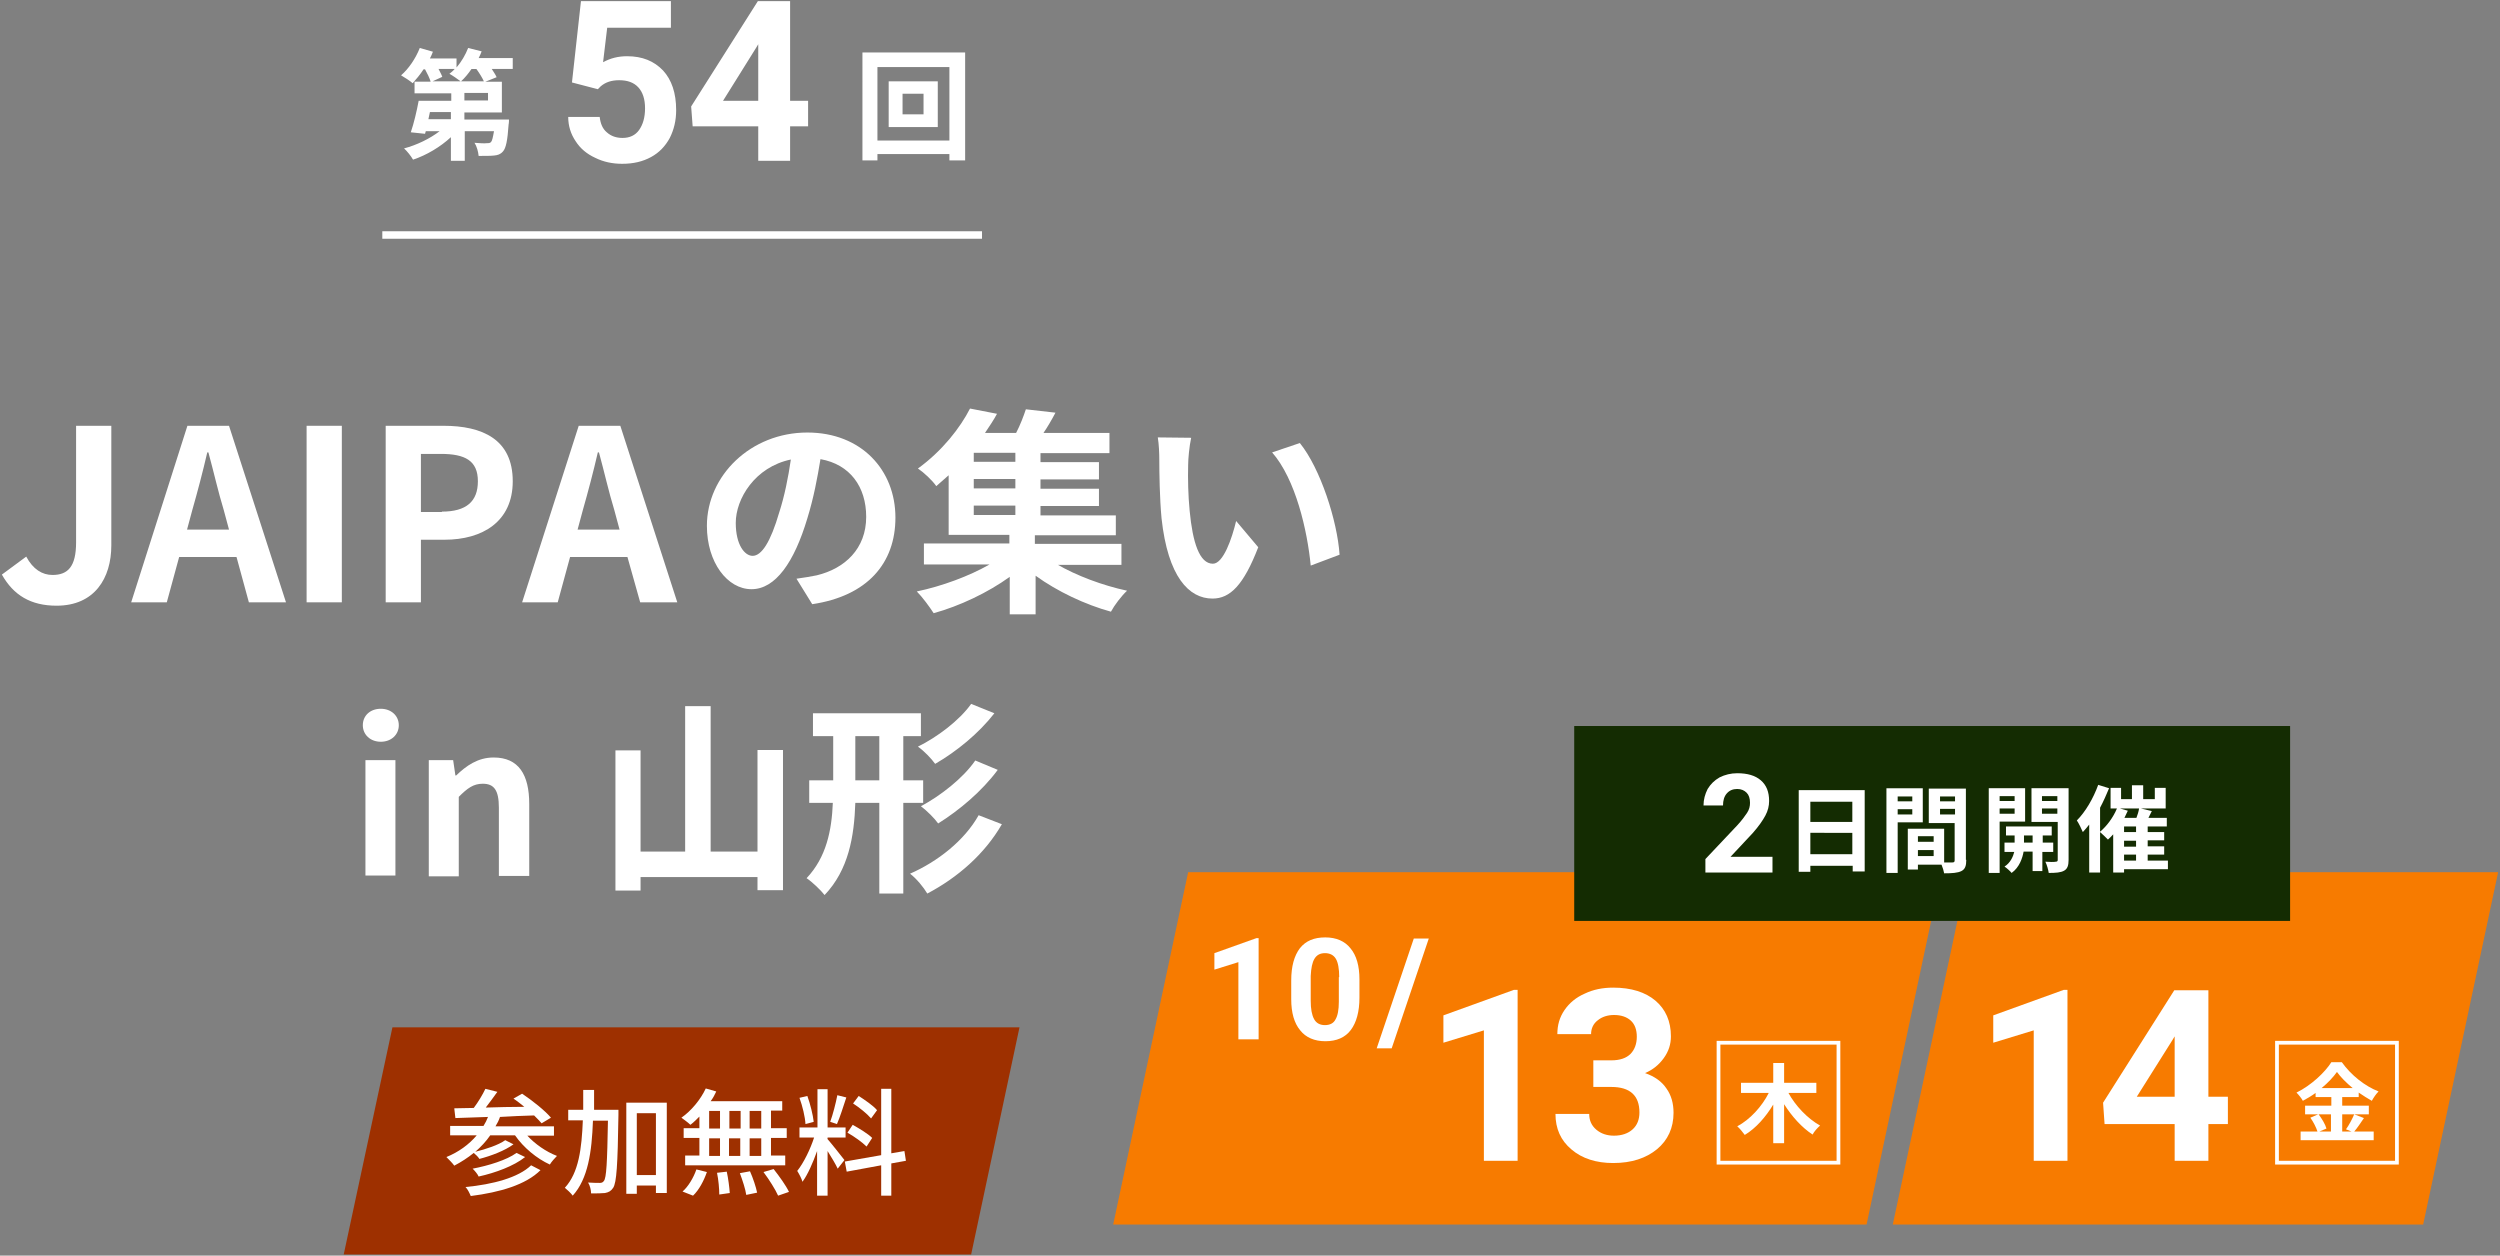 <?xml version="1.0" encoding="utf-8"?>
<!-- Generator: Adobe Illustrator 26.3.1, SVG Export Plug-In . SVG Version: 6.00 Build 0)  -->
<svg version="1.1" id="レイヤー_1" xmlns="http://www.w3.org/2000/svg" xmlns:xlink="http://www.w3.org/1999/xlink" x="0px"
	 y="0px" viewBox="0 0 667 335" style="enable-background:new 0 0 667 335;" xml:space="preserve">
<rect x="0" y="0" width="667" height="335" fill="#808080" stroke="none"/>
<style type="text/css">
	.st0{fill:#FFFFFF;}
	.st1{fill:#F77B00;}
	.st2{fill:#9E3000;}
	.st3{fill:#142C02;}
</style>
<g>
	<path class="st0" d="M0.5,153.3l6.5-4.8c1.8,3.4,4.3,4.9,7,4.9c4.1,0,6.3-2.2,6.3-8.7v-31.1h9.4v31.9c0,8.8-4.5,16.1-14.6,16.1
		C8.2,161.6,3.6,158.8,0.5,153.3z"/>
	<path class="st0" d="M63.1,148.6H47.8l-3.3,12.1H35L50,113.6h11.1l15.2,47.1h-9.9L63.1,148.6z M61.1,141.3l-1.4-5.2
		c-1.5-4.9-2.7-10.3-4.1-15.4h-0.3c-1.2,5.2-2.6,10.5-4,15.4l-1.4,5.2H61.1z"/>
	<path class="st0" d="M81.8,113.6h9.4v47.1h-9.4V113.6z"/>
	<path class="st0" d="M102.8,113.6h15.5c10.4,0,18.5,3.6,18.5,14.8c0,10.8-8.1,15.6-18.2,15.6h-6.3v16.7h-9.4V113.6z M117.9,136.5
		c6.5,0,9.6-2.7,9.6-8.1c0-5.5-3.4-7.3-9.9-7.3h-5.3v15.5H117.9z"/>
	<path class="st0" d="M167.4,148.6h-15.3l-3.3,12.1h-9.5l15.1-47.1h11.1l15.2,47.1h-9.9L167.4,148.6z M165.3,141.3l-1.4-5.2
		c-1.5-4.9-2.7-10.3-4.1-15.4h-0.3c-1.2,5.2-2.6,10.5-4,15.4l-1.4,5.2H165.3z"/>
	<path class="st0" d="M212.5,154.4c2.2-0.3,3.9-0.6,5.4-0.9c7.5-1.8,13.2-7.1,13.2-15.6c0-8-4.3-14-12.2-15.4
		c-0.8,4.9-1.8,10.3-3.5,15.8c-3.5,11.7-8.5,18.9-14.9,18.9c-6.4,0-11.9-7.1-11.9-16.9c0-13.4,11.7-24.9,26.8-24.9
		c14.4,0,23.5,10,23.5,22.7c0,12.2-7.5,20.9-22.2,23.1L212.5,154.4z M207.9,136.7c1.4-4.3,2.4-9.3,3.1-14.1
		c-9.6,2-14.7,10.5-14.7,16.9c0,5.9,2.4,8.8,4.5,8.8C203.2,148.3,205.6,144.6,207.9,136.7z"/>
	<path class="st0" d="M281.9,150.5c5.3,3.1,12.3,5.7,18.8,7.1c-1.5,1.4-3.4,3.9-4.3,5.6c-6.9-1.9-14.3-5.4-20.1-9.6v10.3h-6.9v-10
		c-5.8,4.2-13.4,7.8-20.3,9.7c-1.1-1.7-3-4.3-4.5-5.8c6.7-1.4,14-4.1,19.4-7.2h-17.5V145h22.8v-2.3h-16.2v-15.9
		c-1.1,1-2.2,1.9-3.3,2.9c-1.1-1.6-3.4-3.7-4.9-4.7c6.5-4.7,11.3-10.9,13.9-16l7.2,1.4c-0.9,1.7-2,3.3-3.2,5.1h8.3
		c1.1-2.1,2-4.5,2.6-6.3l7.9,0.9c-1,1.9-2.1,3.8-3.2,5.4h17.6v5.4h-18.4v2.4h15.6v4.6h-15.6v2.5h15.6v4.6h-15.6v2.5h20.1v5.3h-21.6
		v2.3h23.1v5.6H281.9z M270.9,120.8h-11.1v2.4h11.1V120.8z M270.9,127.8h-11.1v2.5h11.1V127.8z M259.8,137.4h11.1v-2.5h-11.1V137.4z
		"/>
	<path class="st0" d="M317,124c-0.1,3.8,0,8.2,0.4,12.3c0.8,8.4,2.6,14.1,6.2,14.1c2.8,0,5.1-6.8,6.2-11.4l5.9,7
		c-3.9,10.1-7.5,13.7-12.2,13.7c-6.3,0-11.9-5.8-13.6-21.4c-0.5-5.3-0.6-12.1-0.6-15.7c0-1.6-0.1-4.1-0.4-5.9l8.9,0.1
		C317.3,119.1,317,122.5,317,124z M357.4,148l-7.7,2.9c-0.9-9.3-4-23-10.3-30.2l7.4-2.5C352.3,125,356.8,139,357.4,148z"/>
</g>
<g>
	<path class="st0" d="M136.6,18.4h-5.4c0.5,0.8,1,1.5,1.3,2.2l-3,1.2h4.4v8.2h-10v1.9h11.9c0,0,0,0.9-0.1,1.3
		c-0.3,4.3-0.7,6.3-1.5,7.2c-0.7,0.8-1.4,1-2.4,1.1c-0.9,0.1-2.4,0.1-4.1,0.1c-0.1-1.1-0.5-2.6-1.1-3.5c1.3,0.1,2.7,0.2,3.3,0.1
		c0.5,0,0.8,0,1.1-0.3c0.3-0.3,0.5-1.2,0.8-2.9h-7.8v7.9h-3.7v-6.3c-2.8,2.6-6.5,4.8-10.1,6c-0.5-0.9-1.6-2.3-2.4-3
		c3.4-0.9,6.9-2.6,9.5-4.6h-3.7l-0.2,0.7l-3.8-0.4c0.8-2.3,1.6-5.7,2.1-8.4h8.7v-2h-9.8v-3.1h4.3c-0.3-1-0.9-2.2-1.5-3.3h-0.4
		c-0.9,1.4-2,2.7-2.9,3.7c-0.7-0.6-2.2-1.6-3.1-2.1c2-1.7,3.9-4.5,5-7.3l3.5,1c-0.2,0.6-0.5,1.2-0.8,1.8h7.1V18
		c1.3-1.5,2.4-3.4,3.1-5.2l3.6,0.9c-0.2,0.6-0.5,1.2-0.8,1.8h9.1V18.4z M120.2,29.9h-5.5l-0.4,1.9h6V29.9z M117,18.4
		c0.4,0.8,0.8,1.5,1,2.1l-2.6,1.2h7.5c-0.8-0.6-2.2-1.6-3-2c0.5-0.4,1-0.8,1.4-1.3H117z M129.1,21.7c-0.4-0.9-1.2-2.2-2-3.3h-1.3
		c-0.9,1.3-1.8,2.4-2.8,3.3H129.1z M130.2,24.8h-6.3v2h6.3V24.8z"/>
</g>
<g>
	<path class="st0" d="M152.6,22L155,0.3H179v7.1h-17l-1.1,9.2c2-1.1,4.1-1.6,6.4-1.6c4.1,0,7.2,1.3,9.6,3.8c2.3,2.5,3.5,6,3.5,10.6
		c0,2.8-0.6,5.2-1.7,7.4c-1.2,2.2-2.8,3.9-5,5.1s-4.7,1.8-7.7,1.8c-2.6,0-5-0.5-7.2-1.6c-2.2-1-4-2.5-5.2-4.4c-1.3-1.9-2-4.1-2-6.5
		h8.4c0.2,1.8,0.8,3.2,1.9,4.1c1.1,1,2.5,1.5,4.2,1.5c1.9,0,3.4-0.7,4.4-2.1c1-1.4,1.6-3.3,1.6-5.8c0-2.4-0.6-4.3-1.8-5.6
		c-1.2-1.3-2.9-1.9-5.1-1.9c-2,0-3.6,0.5-4.9,1.6l-0.8,0.8L152.6,22z"/>
	<path class="st0" d="M210.8,26.9h4.8v6.8h-4.8v9.2h-8.5v-9.2h-17.5l-0.4-5.3l17.8-28.1h8.6V26.9z M192.9,26.9h9.4V11.8l-0.6,1
		L192.9,26.9z"/>
</g>
<g>
	<path class="st0" d="M257.5,14v28.8h-4.2v-1.7h-19.2v1.7h-4V14H257.5z M253.3,37.6V17.9h-19.2v19.6H253.3z M250.2,21.7v12.2h-13.1
		V21.7H250.2z M246.4,25h-5.6v5.5h5.6V25z"/>
</g>
<g>
	<path class="st0" d="M96.8,193.5c0-2.6,2-4.4,4.8-4.4c2.7,0,4.8,1.8,4.8,4.4c0,2.5-2,4.4-4.8,4.4C98.8,197.9,96.8,196,96.8,193.5z
		 M97.5,202.8h8v30.8h-8V202.8z"/>
	<path class="st0" d="M114.3,202.8h6.6l0.6,4.1h0.2c2.7-2.6,5.8-4.8,10-4.8c6.7,0,9.5,4.6,9.5,12.4v19.2h-8.1v-18.2
		c0-4.7-1.3-6.4-4.3-6.4c-2.5,0-4.1,1.2-6.4,3.5v21.2h-8V202.8z"/>
	<path class="st0" d="M208.9,200.2v37.3h-6.8v-3.5h-31.2v3.6h-6.7v-37.4h6.7v27h11.9v-38.8h6.8v38.8h12.5v-27.1H208.9z"/>
	<path class="st0" d="M241,214.2v24.2h-6.4v-24.2h-6.4c-0.3,9-1.8,17.9-8.2,24.6c-1-1.3-3.3-3.5-4.8-4.5c5.3-5.6,6.7-12.8,7-20.1
		h-6.3v-6h6.4v-11.8h-5.4v-6.1h28.8v6.1H241v11.8h5.3v6H241z M234.6,208.2v-11.8h-6.4v11.8H234.6z M267.3,219.9
		c-4.6,8-11.9,14.3-19.9,18.5c-1-1.7-2.9-4-4.6-5.3c7.3-3.2,14.5-8.8,18.3-15.6L267.3,219.9z M265.3,190.3
		c-4.2,5.4-10.1,10.2-15.8,13.5c-1-1.4-2.9-3.4-4.6-4.6c5.1-2.5,11.1-7,14.2-11.4L265.3,190.3z M266.2,205.4
		c-4.2,5.7-10.3,10.8-15.9,14.3c-1-1.4-2.9-3.3-4.6-4.6c5.1-2.7,11.3-7.5,14.5-12.2L266.2,205.4z"/>
</g>
<g>
	<polygon class="st0" points="262,61.7 102,61.7 102,63.7 262,63.7 262,61.7 	"/>
</g>
<polygon class="st1" points="498,326.7 297,326.7 317,232.7 518,232.7 "/>
<polygon class="st2" points="259.1,334.7 91.7,334.7 104.7,274.1 272,274.1 "/>
<polygon class="st1" points="646.5,326.7 505,326.7 525,232.7 666.5,232.7 "/>
<g>
	<path class="st0" d="M335.8,277.3h-5.4v-20.6l-6.4,2v-4.4l11.2-4h0.6V277.3z"/>
	<path class="st0" d="M362.7,266.2c0,3.7-0.8,6.6-2.3,8.6s-3.8,3-6.8,3c-2.9,0-5.2-1-6.7-2.9c-1.6-1.9-2.4-4.7-2.4-8.3v-5
		c0-3.8,0.8-6.6,2.3-8.6c1.6-2,3.8-2.9,6.8-2.9c2.9,0,5.2,1,6.7,2.9c1.6,1.9,2.4,4.7,2.4,8.3V266.2z M357.3,260.7
		c0-2.2-0.3-3.9-0.9-4.9c-0.6-1-1.6-1.5-2.9-1.5c-1.3,0-2.2,0.5-2.8,1.5c-0.6,1-0.9,2.5-1,4.6v6.6c0,2.2,0.3,3.8,0.9,4.9
		c0.6,1.1,1.6,1.6,2.9,1.6c1.3,0,2.3-0.5,2.8-1.5c0.6-1,0.9-2.6,0.9-4.7V260.7z"/>
	<path class="st0" d="M371.3,279.7h-4l9.9-29.3h4L371.3,279.7z"/>
</g>
<g>
	<path class="st0" d="M404.9,309.7h-9v-34.8l-10.8,3.3v-7.3l18.8-6.8h1V309.7z"/>
	<path class="st0" d="M425.1,282.9h4.8c2.3,0,4-0.6,5.1-1.7c1.1-1.1,1.7-2.7,1.7-4.6c0-1.8-0.5-3.3-1.6-4.3s-2.6-1.5-4.5-1.5
		c-1.7,0-3.2,0.5-4.3,1.4c-1.2,0.9-1.8,2.2-1.8,3.7h-9c0-2.4,0.6-4.5,1.9-6.4s3.1-3.4,5.4-4.4c2.3-1.1,4.8-1.6,7.6-1.6
		c4.8,0,8.6,1.2,11.3,3.5c2.7,2.3,4.1,5.5,4.1,9.5c0,2.1-0.6,4-1.9,5.8c-1.3,1.8-2.9,3.1-5,4c2.6,0.9,4.5,2.3,5.7,4.1
		c1.3,1.8,1.9,4,1.9,6.5c0,4-1.5,7.3-4.4,9.7c-2.9,2.4-6.8,3.7-11.7,3.7c-4.5,0-8.3-1.2-11.1-3.6c-2.9-2.4-4.3-5.6-4.3-9.5h9
		c0,1.7,0.6,3.1,1.9,4.2c1.3,1.1,2.9,1.6,4.7,1.6c2.1,0,3.8-0.6,5-1.7c1.2-1.1,1.8-2.6,1.8-4.5c0-4.5-2.5-6.8-7.5-6.8h-4.8V282.9z"
		/>
</g>
<g>
	<g>
		<path class="st0" d="M490,278.7v31h-31v-31H490 M491,277.7h-33v33h33V277.7L491,277.7z"/>
	</g>
</g>
<g>
	<path class="st0" d="M477.1,291.5c1.9,3.5,5.1,6.9,8.5,8.8c-0.7,0.6-1.6,1.6-2,2.4c-2.9-1.9-5.5-4.8-7.6-8.1V305h-2.9v-10.3
		c-2,3.3-4.6,6.3-7.6,8.1c-0.5-0.7-1.4-1.8-2-2.3c3.4-1.8,6.6-5.3,8.4-8.9h-7.4v-2.7h8.6v-5.3h2.9v5.3h8.6v2.7H477.1z"/>
</g>
<g>
	<path class="st0" d="M551.6,309.7h-9v-34.8l-10.8,3.3v-7.3l18.8-6.8h1V309.7z"/>
	<path class="st0" d="M589.2,292.6h5.2v7.3h-5.2v9.8h-9v-9.8h-18.7l-0.4-5.7l19-30h9.1V292.6z M570.1,292.6h10.1v-16.1l-0.6,1
		L570.1,292.6z"/>
</g>
<g>
	<g>
		<path class="st0" d="M639,278.7v31h-31v-31H639 M640,277.7h-33v33h33V277.7L640,277.7z"/>
	</g>
</g>
<g>
	<path class="st0" d="M630.7,298.3c-0.9,1.3-1.8,2.7-2.6,3.6h5.2v2.3h-19.5v-2.3h4.5c-0.3-1-1.1-2.6-1.9-3.7l2.1-0.9H615V295h7v-2.3
		h-4.2v-1.1c-1.1,0.8-2.3,1.5-3.4,2.1c-0.3-0.6-1.1-1.6-1.7-2.2c3.9-1.9,7.6-5.4,9.3-8.1h2.8c2.5,3.5,6.2,6.4,9.8,7.8
		c-0.7,0.7-1.3,1.6-1.8,2.5c-1.1-0.6-2.3-1.4-3.5-2.2v1.2h-4.4v2.3h7.1v2.3h-7.1v4.6h2.5l-1.5-0.6c0.8-1.1,1.7-2.8,2.2-4
		L630.7,298.3z M618.6,297.3c0.9,1.2,1.8,2.7,2.1,3.8l-1.9,0.8h3.1v-4.6H618.6z M627.7,290.3c-1.7-1.4-3.2-2.9-4.2-4.3
		c-1,1.4-2.4,2.9-4.1,4.3H627.7z"/>
</g>
<rect x="420" y="193.7" class="st3" width="191" height="52"/>
<g>
	<g>
		<path class="st0" d="M497.5,210.8v21.7h-3.2V231H483v1.6h-3.1v-21.8H497.5z M483,213.9v5.4h11.2v-5.4H483z M494.2,227.9v-5.7H483
			v5.7H494.2z"/>
		<path class="st0" d="M506.3,219.4v13.5h-3v-22.6h9.7v9.1H506.3z M506.3,212.5v1.3h3.9v-1.3H506.3z M510.2,217.3v-1.4h-3.9v1.4
			H510.2z M524.6,229.4c0,1.6-0.3,2.5-1.3,3c-1,0.5-2.5,0.6-4.6,0.6c-0.1-0.6-0.4-1.6-0.7-2.3h-6.3v1.3H509v-10.9h9.7v9
			c1,0,1.9,0,2.2,0c0.5,0,0.6-0.2,0.6-0.6v-9.9h-6.9v-9.2h9.9V229.4z M511.7,223.1v1.5h4.2v-1.5H511.7z M515.9,228.4v-1.6h-4.2v1.6
			H515.9z M517.6,212.5v1.3h4v-1.3H517.6z M521.6,217.3v-1.5h-4v1.5H521.6z"/>
		<path class="st0" d="M533.5,219.2v13.7h-2.9v-22.6h9.7v8.9H533.5z M533.5,212.4v1.3h4v-1.3H533.5z M537.5,217.1v-1.4h-4v1.4H537.5
			z M544.9,227.2v5.2h-2.6v-5.2h-2.4c-0.3,1.7-1.1,4.2-3.2,5.7c-0.4-0.5-1.3-1.3-1.9-1.7c1.6-1,2.3-2.7,2.6-3.9h-2.6v-2.5h2.7v-1.9
			h-2.3v-2.4h12.2v2.4h-2.4v1.9h2.8v2.5H544.9z M542.3,224.8v-1.9h-2.3v1.9H542.3z M551.9,229.4c0,1.5-0.3,2.4-1.2,2.9
			c-0.9,0.5-2.2,0.6-4.1,0.6c-0.1-0.8-0.5-2.2-0.9-3c1.1,0.1,2.4,0.1,2.8,0c0.4,0,0.5-0.2,0.5-0.5v-10.1H542v-9h9.9V229.4z
			 M544.8,212.4v1.3h4.1v-1.3H544.8z M548.9,217.1v-1.4h-4.1v1.4H548.9z"/>
		<path class="st0" d="M578.2,231.9h-11.5v0.9h-2.9v-10.2c-0.5,0.5-0.9,1-1.4,1.4c-0.5-0.5-1.5-1.5-2.1-2v10.8h-2.9V220
			c-0.6,0.7-1.1,1.4-1.7,2c-0.3-0.7-1.1-2.4-1.6-3.1c2.3-2.3,4.4-5.9,5.7-9.5l2.9,0.9c-0.7,1.7-1.5,3.5-2.4,5.2v6.4
			c1.8-1.5,3.5-3.8,4.5-6.2h-1.7v-5.5h2.8v3h2.9v-3.7h3v3.7h3.1v-3h2.9v5.5h-6.6l2.9,0.7l-0.9,1.8h4.9v2.3h-5.1v1.5h4.4v2.2h-4.4
			v1.6h4.4v2.2h-4.4v1.6h5.4V231.9z M567.7,216.3c-0.3,0.6-0.6,1.3-0.9,1.9h3.2c0.3-0.8,0.6-1.7,0.7-2.5h-5.1L567.7,216.3z
			 M569.9,220.5h-3.2v1.5h3.2V220.5z M569.9,224.3h-3.2v1.6h3.2V224.3z M566.7,229.6h3.2V228h-3.2V229.6z"/>
	</g>
	<g>
		<path class="st0" d="M472.9,232.8H455v-3.6l8.5-9c1.2-1.3,2-2.4,2.6-3.3s0.8-1.8,0.8-2.7c0-1.2-0.3-2.1-0.9-2.7s-1.4-1-2.5-1
			c-1.2,0-2.1,0.4-2.8,1.2c-0.7,0.8-1,1.9-1,3.2h-5.2c0-1.6,0.4-3,1.1-4.4c0.8-1.3,1.8-2.3,3.2-3.1c1.4-0.7,3-1.1,4.7-1.1
			c2.7,0,4.8,0.6,6.3,1.9c1.5,1.3,2.2,3.1,2.2,5.5c0,1.3-0.3,2.6-1,3.9s-1.8,2.9-3.4,4.7l-5.9,6.3h11.2V232.8z"/>
	</g>
</g>
<g>
	<path class="st0" d="M140.6,302.9c2.1,2.3,5.1,4.4,8,5.5c-0.6,0.6-1.5,1.6-1.9,2.3c-3.5-1.6-7-4.5-9.3-7.8h-6.6
		c-1.1,1.6-2.5,3.1-4,4.4c2.8-0.7,6.2-1.8,8-3.1l2.2,1.1c-2.3,1.7-6,3.1-9.1,3.9c-0.3-0.5-0.9-1.1-1.5-1.6c-1.6,1.3-3.3,2.4-5.2,3.4
		c-0.4-0.6-1.5-1.7-2.1-2.3c3.2-1.3,6-3.3,8.1-5.8h-7.1v-2.5h8.9c0.5-0.8,0.9-1.6,1.2-2.4c-3.2,0.1-6.2,0.2-8.7,0.3l-0.3-2.6
		c1.5,0,3.3-0.1,5.2-0.1c1.2-1.6,2.4-3.6,3.1-5.1l3.2,0.8c-1,1.4-2.1,2.9-3.1,4.2c3.2-0.1,6.8-0.2,10.3-0.2c-1-0.8-2-1.6-2.9-2.2
		l2.3-1.3c2.7,1.8,6.1,4.5,7.7,6.4l-2.5,1.5c-0.5-0.6-1.2-1.3-2-2.1c-3,0.1-6.1,0.2-9.1,0.4c-0.3,0.9-0.7,1.7-1.2,2.5h15.6v2.5
		H140.6z M144.2,312.2c-3.9,3.9-10.8,5.9-18.6,6.9c-0.3-0.7-0.8-1.8-1.4-2.4c7.3-0.7,14.1-2.5,17.5-5.8L144.2,312.2z M140.1,308.7
		c-3,2.4-7.9,4.2-12.4,5.2c-0.3-0.7-1-1.5-1.6-2.1c4.2-0.8,9.1-2.3,11.7-4.2L140.1,308.7z"/>
	<path class="st0" d="M165,296.1c0,0,0,1,0,1.4c-0.2,13.4-0.5,18-1.4,19.4c-0.6,0.9-1.2,1.2-2.2,1.4c-0.9,0.1-2.2,0.1-3.7,0.1
		c0-0.9-0.3-2.1-0.8-2.9c1.4,0.1,2.6,0.1,3.1,0.1c0.5,0,0.8-0.1,1.1-0.5c0.7-0.8,0.9-4.9,1.1-16.1h-4c-0.3,8.3-1.3,15.5-5.4,20
		c-0.5-0.7-1.5-1.6-2.1-2.1c3.7-4,4.5-10.4,4.8-18h-3.9v-2.8h4c0-1.7,0-3.5,0-5.3h2.9c0,1.8,0,3.5,0,5.3H165z M177.9,294.2v24.1H175
		v-2h-5.1v2.2h-2.8v-24.3H177.9z M175,313.5v-16.5h-5.1v16.5H175z"/>
	<path class="st0" d="M186.6,297.9c-0.8,0.8-1.6,1.6-2.4,2.2c-0.5-0.5-1.7-1.4-2.4-1.9c2.6-1.8,5.1-4.8,6.5-7.8l2.8,0.8
		c-0.4,0.9-0.9,1.8-1.5,2.6h19.1v2.5h-3v4.7h4.2v2.6h-4.2v4.7h3.8v2.6h-26.7v-2.6h3.8v-4.7h-4.2v-2.6h4.2V297.9z M182.1,317.9
		c1.5-1.3,2.9-3.6,3.7-5.9l2.8,0.7c-0.8,2.3-2.1,4.8-3.7,6.3L182.1,317.9z M189.2,301.1h2.9v-4.7h-2.9V301.1z M189.2,308.4h2.9v-4.7
		h-2.9V308.4z M193.9,312.6c0.4,1.8,0.7,4.2,0.8,5.7l-2.8,0.4c0-1.5-0.2-3.9-0.6-5.8L193.9,312.6z M197.6,301.1v-4.7h-3v4.7H197.6z
		 M194.5,303.7v4.7h3v-4.7H194.5z M200.1,312.5c0.8,1.8,1.6,4.2,1.9,5.7l-2.9,0.6c-0.2-1.5-1-3.9-1.7-5.8L200.1,312.5z M203.1,296.4
		H200v4.7h3.1V296.4z M203.1,303.7H200v4.7h3.1V303.7z M206.4,311.9c1.5,1.9,3.3,4.4,4.1,6.1l-2.9,1c-0.7-1.6-2.4-4.3-3.9-6.3
		L206.4,311.9z"/>
	<path class="st0" d="M220.7,303.8c0.9,1,3.9,4.8,4.6,5.7l-1.8,2.3c-0.5-1.1-1.7-3.1-2.7-4.7V319H218v-11.9
		c-1.1,3.1-2.5,6.3-3.9,8.2c-0.2-0.8-0.9-2.1-1.4-2.9c1.7-2.1,3.5-5.8,4.5-8.9h-3.9v-2.7h4.8v-10.2h2.7v10.2h4.8v2.7h-4.8V303.8z
		 M214.9,299.9c-0.1-1.9-0.8-4.8-1.6-7l2.1-0.5c0.8,2.2,1.5,5.1,1.7,6.9L214.9,299.9z M225.8,292.8c-0.8,2.4-1.7,5.3-2.5,7.1
		l-1.8-0.6c0.7-1.9,1.5-5,1.9-7.1L225.8,292.8z M237.8,310.4v8.6h-2.7v-8.1l-9.2,1.7l-0.5-2.7l9.7-1.7v-17.7h2.7v17.2l3.5-0.6
		l0.4,2.6L237.8,310.4z M231.2,305.9c-1.1-1.1-3.3-2.7-5.1-3.7l1.4-2.1c1.8,1,4.1,2.4,5.2,3.5L231.2,305.9z M232.4,298.4
		c-1-1.2-3.1-2.9-4.8-4l1.5-2c1.7,1.1,3.9,2.6,4.9,3.8L232.4,298.4z"/>
</g>
</svg>
